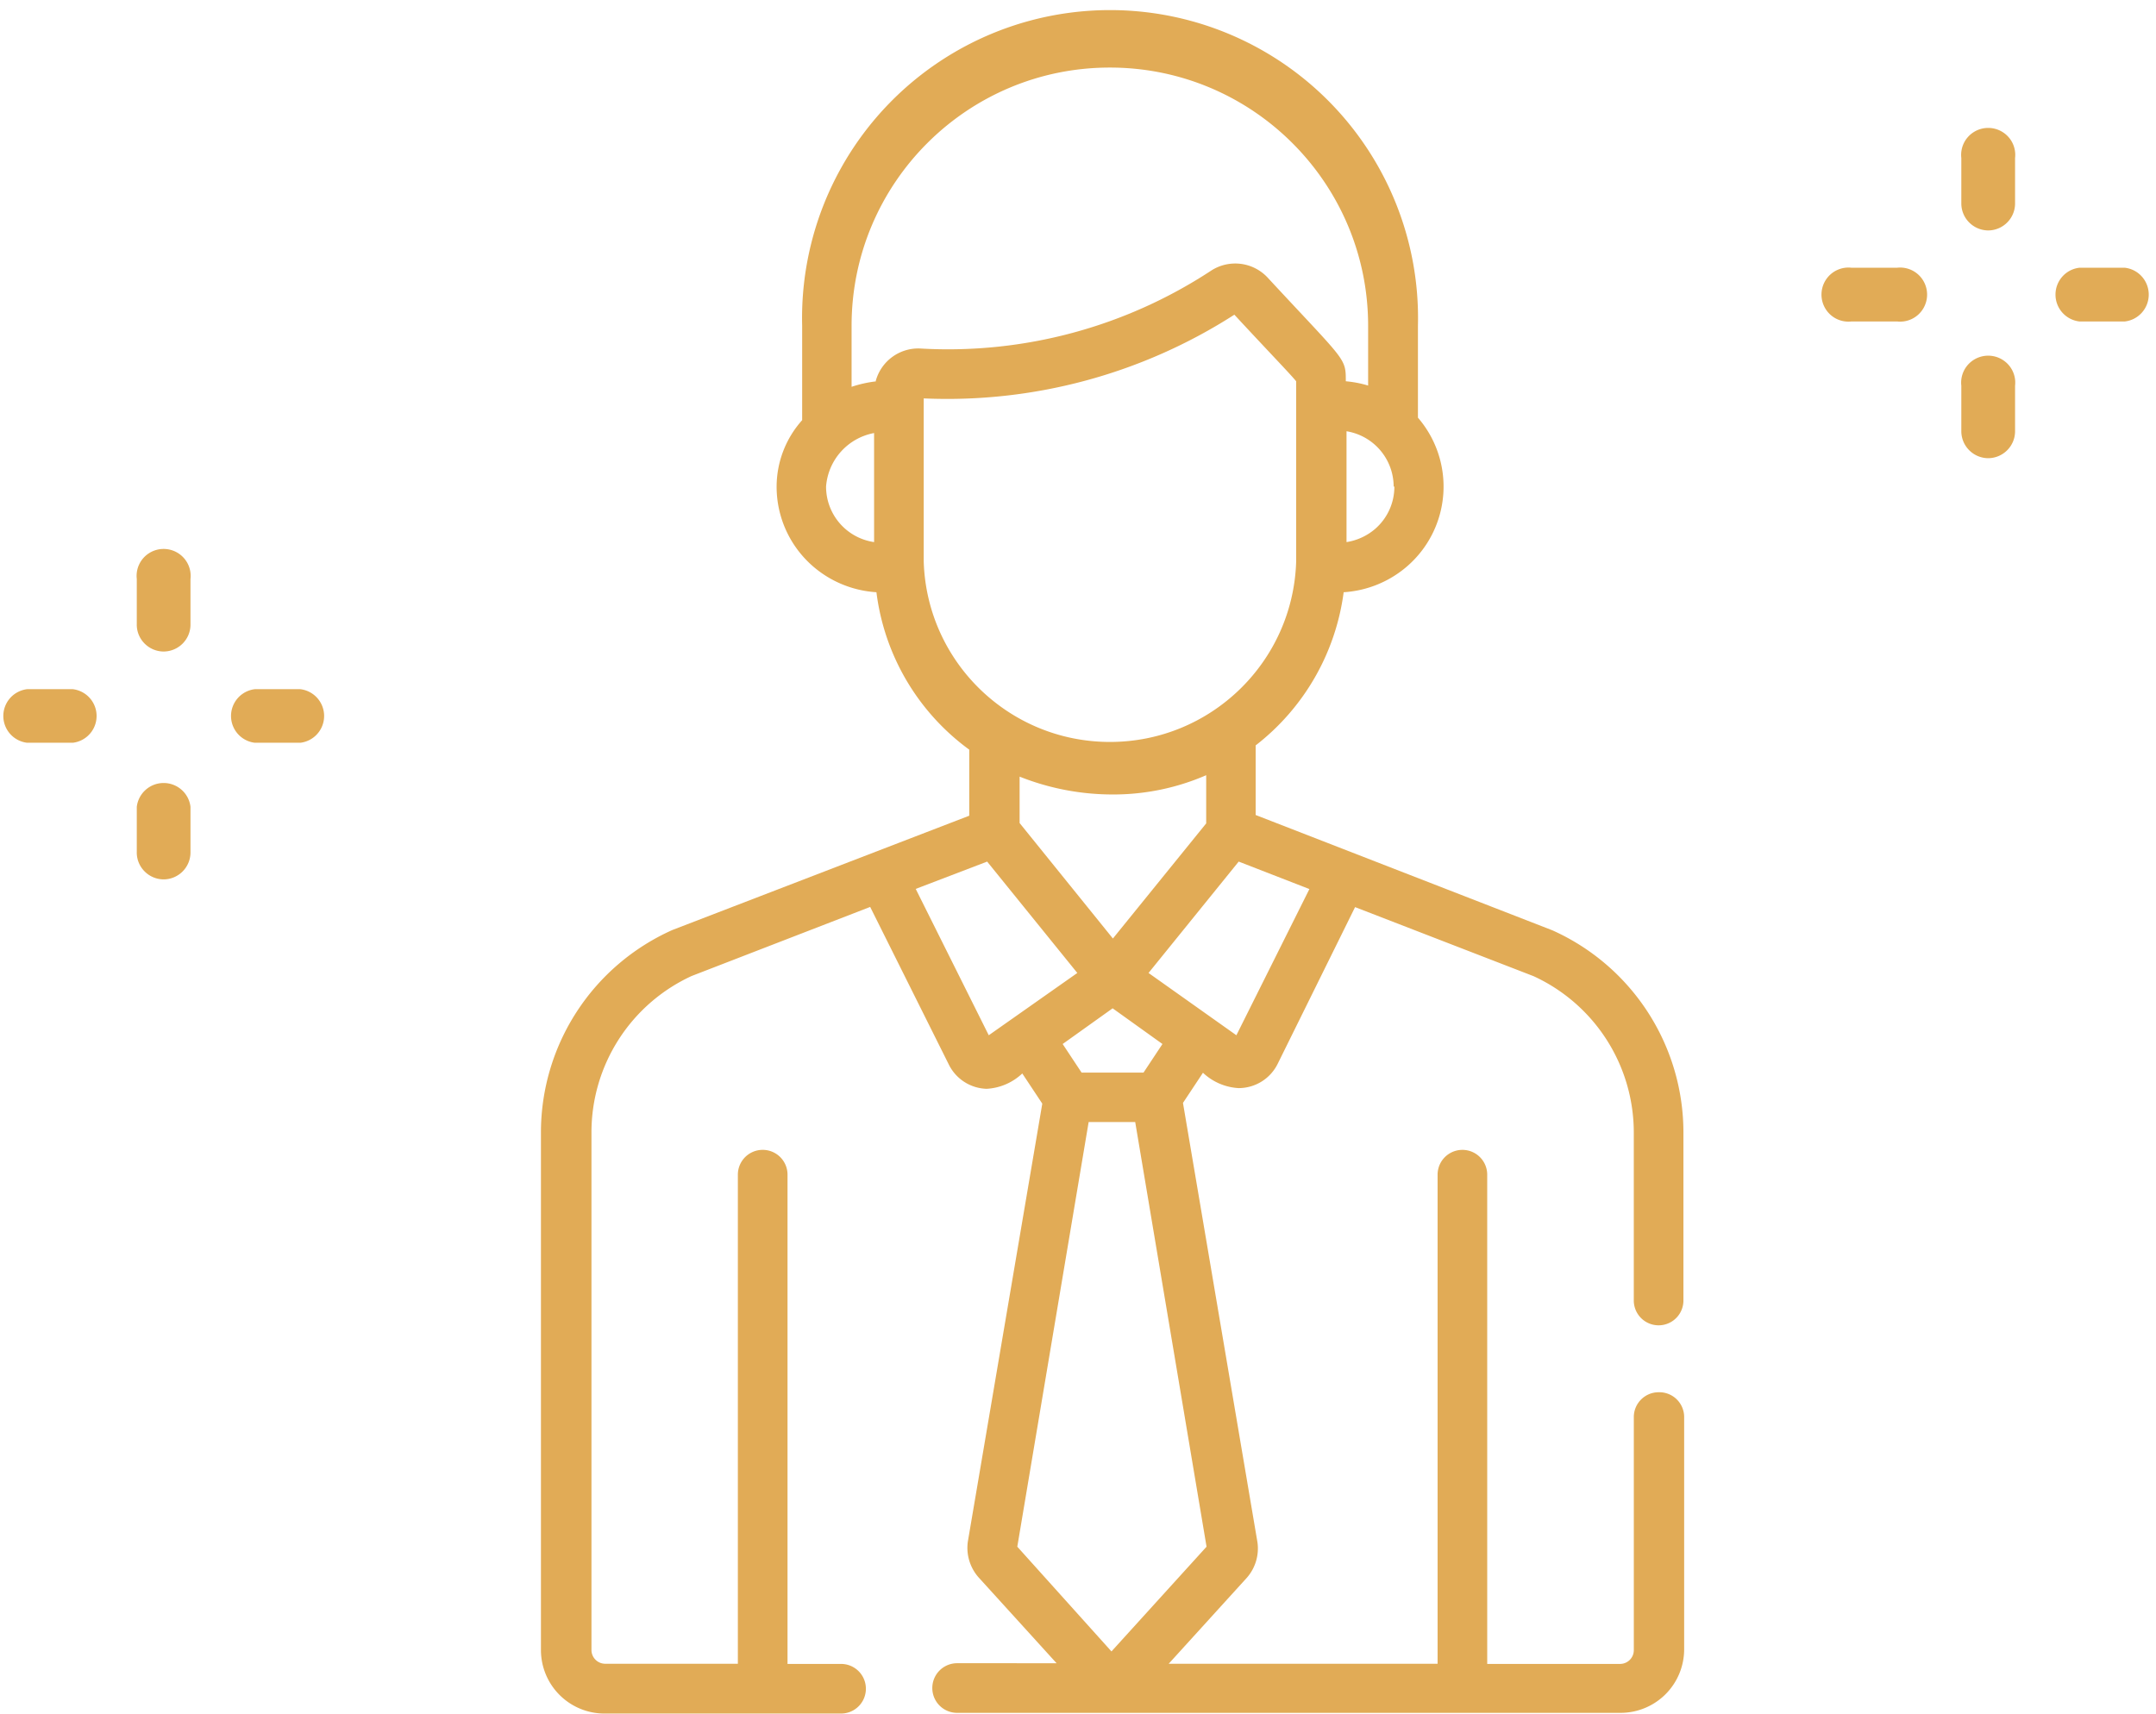 <svg xmlns="http://www.w3.org/2000/svg" width="122" height="97" viewBox="0 0 122 97"><g><g><g><path fill="#e1ab56" d="M57.565 87.545l4.038-24.038h2.634l4.037 24.038-5.38 5.928zM55.95 58.597l-4.133-8.284 4.042-1.546 5.102 6.304zM52.27 22.55a30.072 30.072 0 0 0 17.578-4.738c2.021 2.182 3.143 3.334 3.497 3.768v10.205c-.176 5.69-4.842 10.21-10.537 10.21-5.696 0-10.362-4.52-10.538-10.21zm-2.738-.96a6.95 6.95 0 0 0-1.344.304v-3.456c0-8.07 6.543-14.614 14.615-14.614 8.07 0 14.614 6.543 14.614 14.614v3.385a6.253 6.253 0 0 0-1.263-.243c0-1.353 0-1.09-4.425-5.87a2.506 2.506 0 0 0-3.193-.393A27.107 27.107 0 0 1 52.15 19.73a2.495 2.495 0 0 0-2.607 1.879zm-.07 9.093a3.172 3.172 0 0 1-2.718-3.142 3.334 3.334 0 0 1 2.717-3.03zm29.44-3.142a3.157 3.157 0 0 1-1.087 2.395 3.256 3.256 0 0 1-1.62.747v-6.274a3.179 3.179 0 0 1 2.667 3.132zM57.696 46.585v-2.627a14.24 14.24 0 0 0 5.31 1.01c1.805 0 3.592-.371 5.248-1.091v2.728l-5.279 6.516zm8.083 12.507l-1.071 1.617h-3.506l-1.07-1.617 2.828-2.02zm8.315-8.77l-4.132 8.275-4.971-3.526 5.102-6.304zm19.761 28.481c-.775 0-1.404.63-1.404 1.405v13.194c0 .43-.348.778-.778.778h-7.517V66.488a1.404 1.404 0 0 0-2.808 0V94.17H66.132l4.416-4.86c.488-.552.71-1.29.606-2.02L66.94 62.426l1.131-1.707c.55.52 1.266.828 2.02.869a2.465 2.465 0 0 0 2.203-1.364l4.385-8.88 10.103 3.91a9.74 9.74 0 0 1 5.668 8.85v9.506a1.404 1.404 0 0 0 2.809 0v-9.497a12.548 12.548 0 0 0-7.416-11.456L71.053 46.13v-3.94a13.134 13.134 0 0 0 4.98-8.669 6.062 6.062 0 0 0 3.577-1.455 5.97 5.97 0 0 0 .626-8.425v-5.204a17.428 17.428 0 1 0-34.845 0v5.345a5.648 5.648 0 0 0-1.445 3.758 5.96 5.96 0 0 0 2.071 4.526 6.062 6.062 0 0 0 3.577 1.455 13.033 13.033 0 0 0 5.253 8.911v3.738l-16.791 6.466a12.548 12.548 0 0 0-7.446 11.477v29.3a3.597 3.597 0 0 0 3.637 3.576h13.346a1.404 1.404 0 0 0 0-2.809h-3.03V66.488a1.404 1.404 0 0 0-2.81 0V94.17h-7.506a.778.778 0 0 1-.778-.778V64.093a9.74 9.74 0 0 1 5.668-8.85l10.103-3.91 4.435 8.89a2.465 2.465 0 0 0 2.152 1.405 3.182 3.182 0 0 0 2.02-.869l1.132 1.708-4.213 24.793c-.102.73.12 1.467.607 2.02l4.415 4.86H54.16a1.404 1.404 0 0 0 0 2.809h37.554a3.597 3.597 0 0 0 3.586-3.587V80.177a1.404 1.404 0 0 0-1.445-1.374z"/></g><g><path fill="#e1ab56" d="M7.74 35.352V32.77a1.522 1.522 0 0 1 .704-1.465 1.535 1.535 0 0 1 1.63 0c.498.313.772.882.705 1.465v2.583c0 .834-.673 1.513-1.51 1.524-.845 0-1.53-.682-1.53-1.524zm0 12.899v-2.583a1.528 1.528 0 0 1 1.52-1.349c.776 0 1.43.58 1.519 1.349v2.573a1.527 1.527 0 0 1-1.51 1.533c-.845 0-1.53-.682-1.53-1.523zm6.677-6.21a1.527 1.527 0 0 1 0-3.032h2.58a1.527 1.527 0 0 1 0 3.032zm-12.885 0a1.527 1.527 0 0 1 0-3.032h2.59a1.527 1.527 0 0 1 0 3.032z"/></g><g><path fill="#e1ab56" d="M111.433 12.596a1.523 1.523 0 0 1-.449-1.079V8.941a1.524 1.524 0 0 1 .705-1.466 1.535 1.535 0 0 1 1.631 0c.499.312.773.883.705 1.466v2.576c0 .835-.673 1.515-1.51 1.526-.406 0-.795-.161-1.082-.447zm0 12.891a1.523 1.523 0 0 1-.449-1.078v-2.577a1.524 1.524 0 0 1 .705-1.466 1.535 1.535 0 0 1 1.631 0c.499.313.773.883.705 1.466v2.577c0 .834-.673 1.514-1.51 1.525-.406 0-.795-.16-1.082-.447zm6.23-7.292a1.529 1.529 0 0 1-1.35-1.52c0-.778.58-1.431 1.35-1.52h2.576c.77.089 1.35.742 1.35 1.52 0 .777-.58 1.43-1.35 1.52zm-12.892 0a1.524 1.524 0 0 1-1.466-.705 1.535 1.535 0 0 1 0-1.63 1.524 1.524 0 0 1 1.466-.706h2.576a1.524 1.524 0 0 1 1.466.705 1.535 1.535 0 0 1 0 1.631 1.524 1.524 0 0 1-1.466.705z"/></g></g></g></svg>